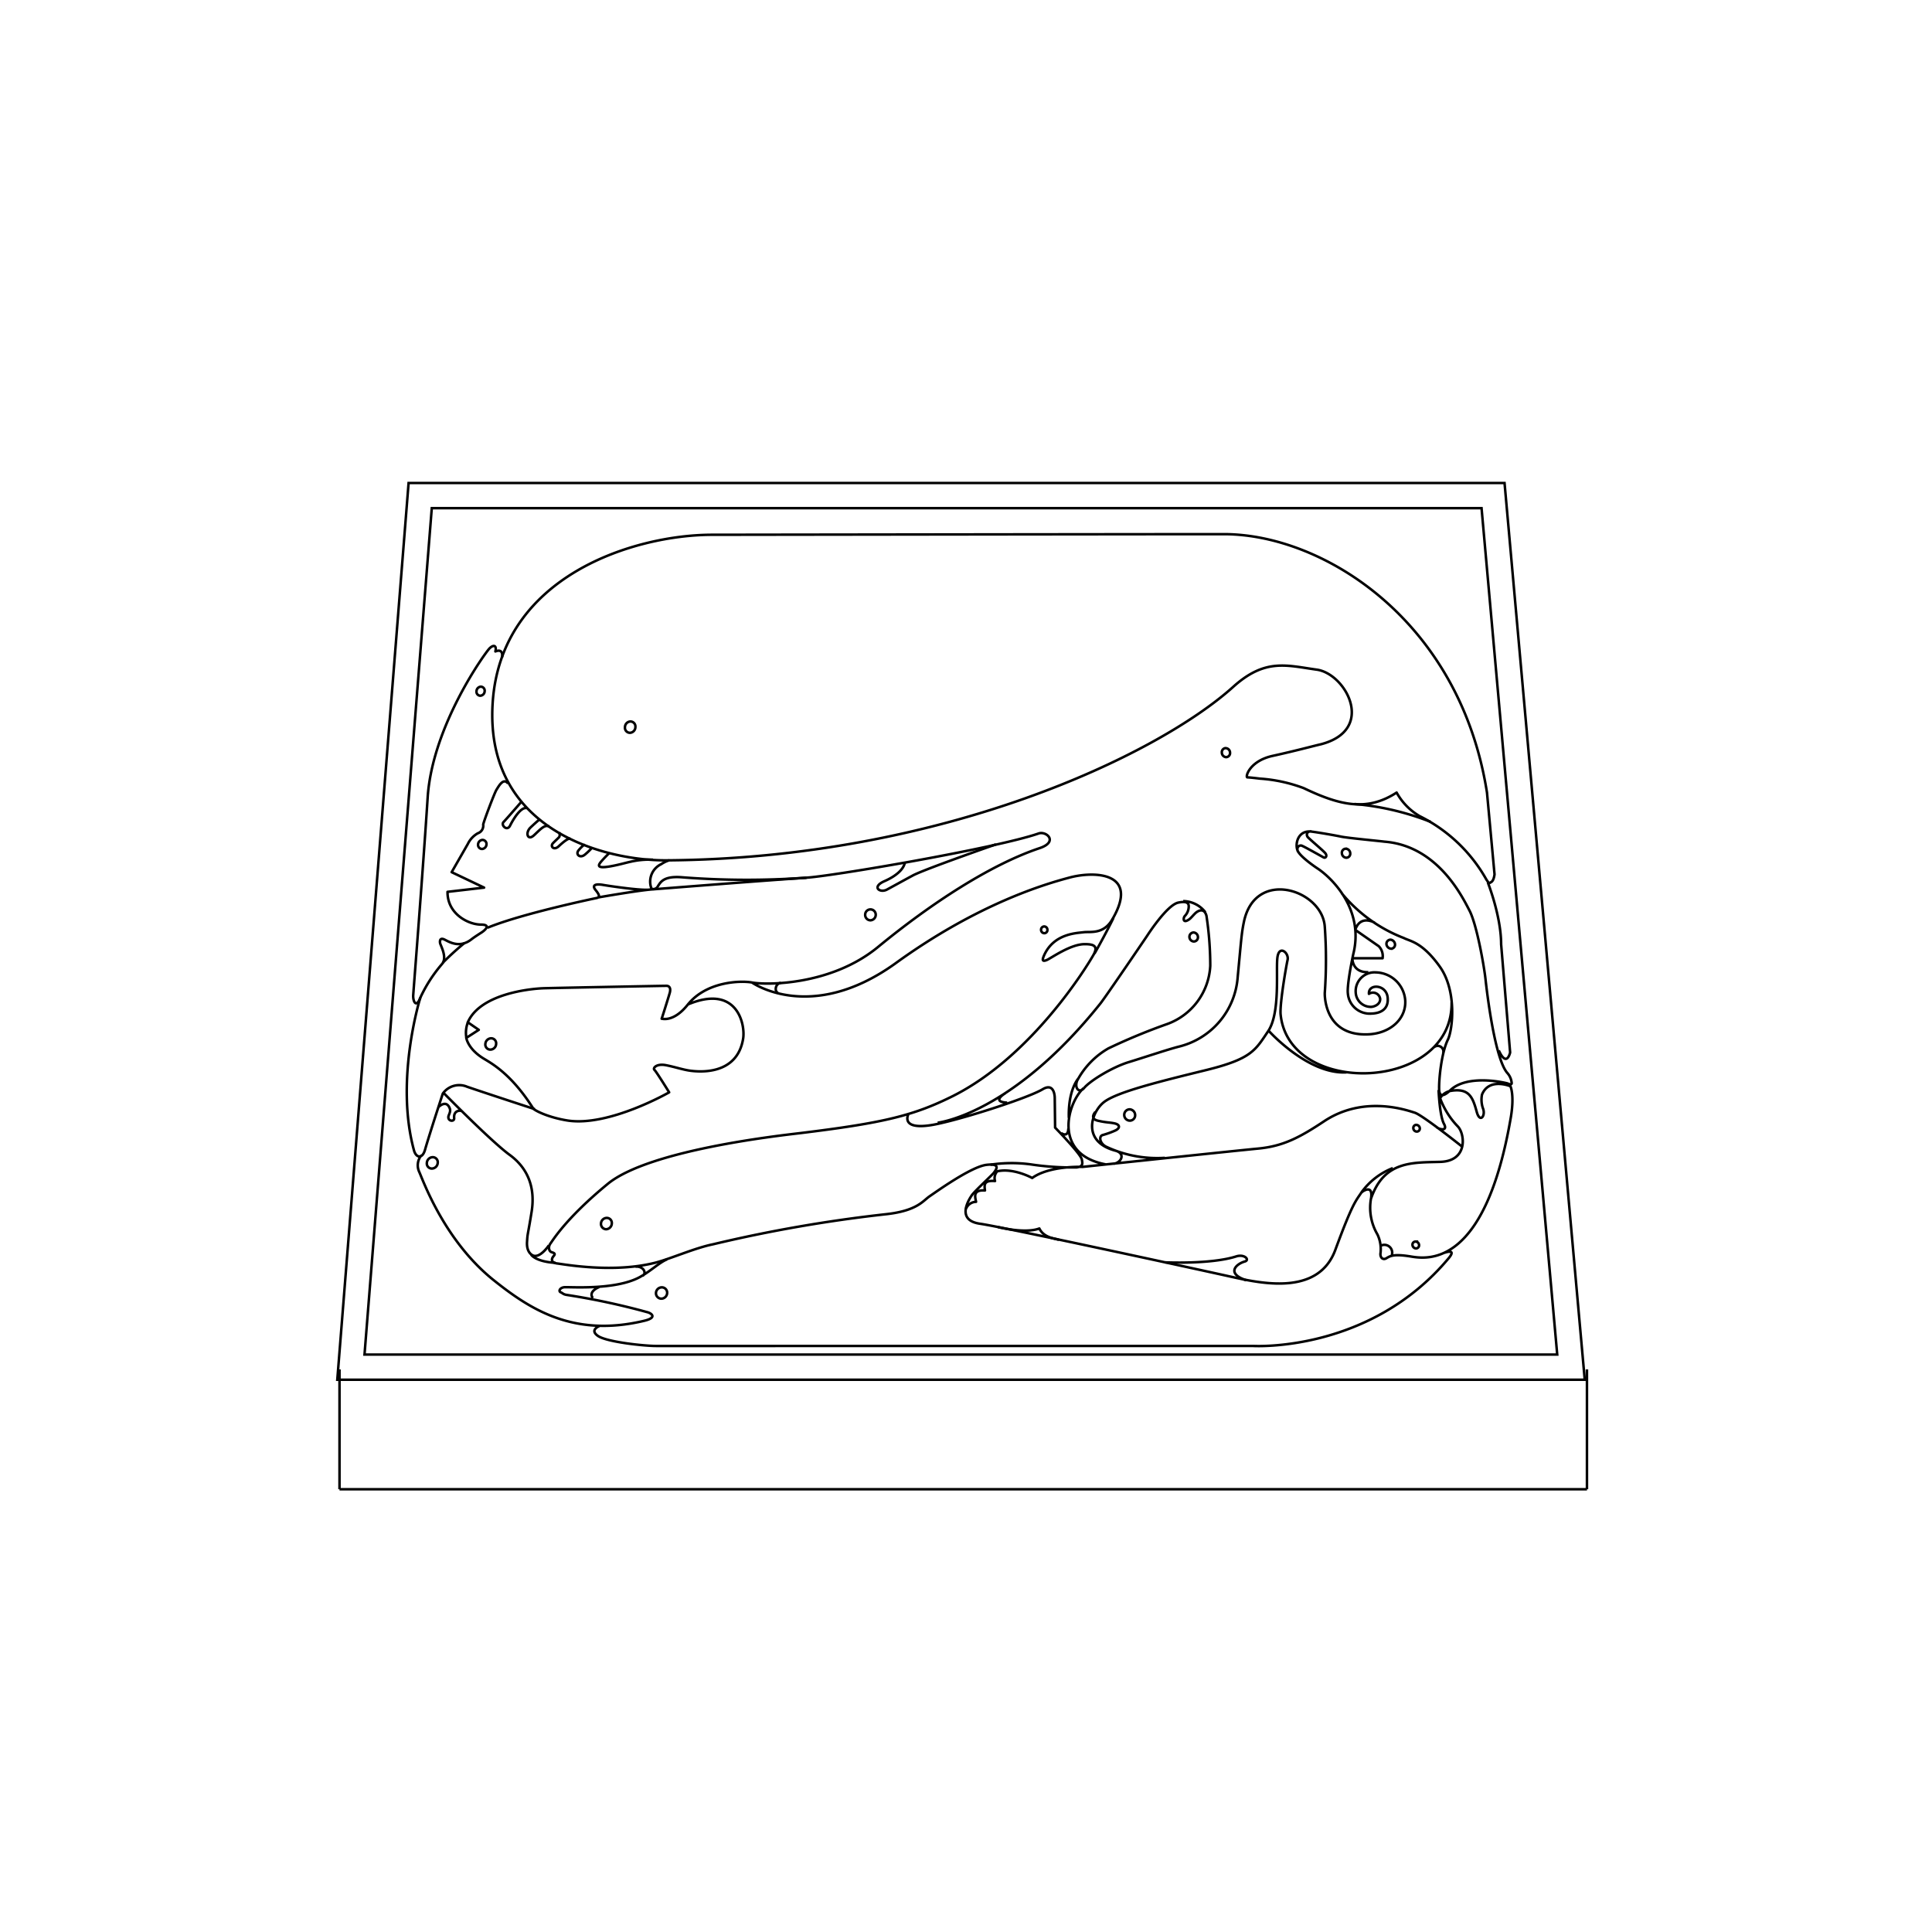 <svg id="Livello_1" data-name="Livello 1" xmlns="http://www.w3.org/2000/svg" viewBox="0 0 384 384"><defs><style>.cls-1,.cls-2,.cls-3{fill:none;stroke:#000;stroke-width:0.5px;}.cls-1{stroke-miterlimit:3.86;}.cls-2{stroke-linejoin:round;}</style></defs><title>1Tavola disegno 56-sito-</title><path class="cls-1" d="M315.42,272.18V296M67.48,296H315.42M67.48,272.18V296"/><path class="cls-2" d="M132.42,171c-12.14.07-36.12-5.94-34.5-31.28s28.27-33.43,43.64-33.43c0,0,82-.12,101.71-.12s46.88,17.1,52.28,51.36l1.5,16.25s-.12,1.2-.62,1.51-.41.4-1-.47a31,31,0,0,0-13.27-12.61,12.3,12.3,0,0,1-4.57-4.68c-5.75,3.72-11,2.7-18.46-.88a30.42,30.42,0,0,0-8.7-1.89s-2-.25-2.49-.25.36-3.25,5-4.27,8.23-2,9.6-2.31c11-2.86,5-14-.81-14.83-6-.82-10.27-2.34-16.69,3.48C230,150.07,187.24,170.64,132.42,171Z"/><path class="cls-3" d="M125.22,145.65a1.14,1.14,0,0,0,1.07-1.14,1,1,0,0,0-1-1.11,1.13,1.13,0,0,0-1.07,1.11A1,1,0,0,0,125.22,145.65Z"/><path class="cls-2" d="M149.46,195.28s11.63,8.28,28.43-3.74c16.53-12,30.05-15.89,34.78-17.14s14-1.15,8.38,8.39c-1.76,3-4.4,2.32-5.69,2.5s-6,.21-7.91,4.76c-.32.77-.26,1.12.59.77s4.7-3.16,7.54-3.16c1.64,0,2.82.25,1.74,2.16s-12,20-27.87,28c-7.78,3.89-13.7,5.35-30.27,7.38-4.06.49-30.14,3.33-38.39,10.11s-10.89,11.18-11.38,11.84-.32,1.55.2,1.72.86.3.43.78-.66,1.31.74,1.48,11.36,2,19.74-.23c3.07-.84,7.64-2.86,11.17-3.58a281.77,281.77,0,0,1,34.54-6c6.11-.7,7.22-2.66,8.55-3.56s8.26-5.89,11.31-6.24,1.75,1.12,1.47,1.54-3.88,3.71-4.42,4.53c-.93,1.37-2.88,5,1.66,5.64s44,9.22,50.42,10.65,16.9,3.33,20.17-5.41c3.48-9.45,4.08-9.75,5.26-11.54a13.91,13.91,0,0,1,6.18-4.76M129.48,176.64a1,1,0,0,0,1.27-.48c.53-.8,1.11-2.1,4.83-1.79a165,165,0,0,0,24.48.09c5-.23,38.05-5.9,46.37-8.8,1.53-.54,4,1.63.22,2.91-9.63,3.22-21.42,10.83-32.27,19.76-9.29,7.55-22.06,7.49-24.92,6.95-2.1-.39-9-.3-12.76,4.4-2.9,3.64-5.19,2.74-5.19,2.8s1.35-4.22,1.6-5.11,0-1.43-.67-1.43-21.83.41-24.3.48-12.64,1-15.16,6.77l2.18,1.5-2.48,1.6s.28,2.05,3.16,3.93c1.36.89,5.52,2.79,10.14,10.1.21.35,2.88,1.76,6.81,2.39C121,224,133,217.11,133,217.11s-2.53-4.1-2.92-4.46.42-1.29,2.25-.94,3.5.94,5,1.12,9.15,1,10.37-6.36c.48-2.85-1.18-11-11.06-6.79M121.16,169.5s-.69.64-1.47,1.51-1.41,1.74,1.8,1.15,4.48-1.38,8.28-1.3m-13.69-2.94A7.06,7.06,0,0,0,115,169c-.67.8.28,1.71,1.29.83a12.6,12.6,0,0,0,1.35-1.3m-6.49-3.1s.25.67-.06,1-.5.47-1.16,1.14.17,1.52,1.1.65,1.93-1.66,2.28-1.51m-6.07-3.85s-.73.6-1.81,1.63-.56,2.69.69,1.54,2.09-2.18,3-1.78m-5.39-5s-3.07,3.54-3.65,4.14.7,1.92,1.3.71,2.13-3.77,3.32-3.48m-4.9-30s.34-1.81-1.34-1.14c.31-1.23-.38-1.41-1.19-.58S85.92,144.24,85,158.52s-2.79,38.08-2.87,39.27.58,2.72,1.43.47a28.79,28.79,0,0,1,4.3-6.66c1.1-1.31-.31-3.69-.39-4.16s0-1.12.87-.7,3,1.85,5.4-.07c.57-.45,2-1.35,2-1.35s2.35-1.54-.16-1.55-6.68-2.13-6.63-6.51l7.27-.84-6.45-3.07,3.2-5.58a4.91,4.91,0,0,1,2-2.15,1.59,1.59,0,0,0,1.07-1.72c0-.36,2.24-6.31,2.64-6.93s1.36-2.49,2.29-1.24"/><path class="cls-3" d="M197.94,167.83s-13.51,4.7-16.34,6.09c-.53.27-5,2.73-5.31,2.89-1.39.75-3.13-.51-.52-1.66s3.84-2.51,4.07-3.66M95.46,138.28a.92.92,0,0,0,.87-.89.8.8,0,0,0-.75-.91.93.93,0,0,0-.87.91A.78.78,0,0,0,95.46,138.28Zm.34,30.46a.94.94,0,0,0,.89-.9.81.81,0,0,0-.77-.9.94.94,0,0,0-.9.9A.81.81,0,0,0,95.8,168.74ZM173,182.92a1.1,1.1,0,0,0,1.06-1.12,1.05,1.05,0,1,0-2.1,0A1.07,1.07,0,0,0,173,182.92Zm-75.52,25.7a1.17,1.17,0,0,0,1.13-1.12,1,1,0,0,0-1-1.13,1.19,1.19,0,0,0-1.14,1.13A1,1,0,0,0,97.47,208.62ZM85.84,232.26A1.19,1.19,0,0,0,87,231.14,1,1,0,0,0,86,230a1.2,1.2,0,0,0-1.16,1.13A1,1,0,0,0,85.84,232.26Zm34.61,12.06a1.06,1.06,0,0,1-1-1.13,1.17,1.17,0,0,1,1.15-1.12,1,1,0,0,1,1,1.12A1.18,1.18,0,0,1,120.45,244.32Zm11,13.8a1.08,1.08,0,0,1-1.07-1.13,1.17,1.17,0,0,1,1.16-1.12A1.06,1.06,0,0,1,132.6,257,1.17,1.17,0,0,1,131.45,258.12Zm93.11-35.38a1.07,1.07,0,0,0,1.06-1.12,1.15,1.15,0,0,0-1.12-1.13,1.09,1.09,0,0,0-1.05,1.13A1.14,1.14,0,0,0,224.56,222.74Zm-17-37.26a.66.66,0,0,1-.64-.67.64.64,0,0,1,.62-.67.65.65,0,0,1,.64.67A.62.62,0,0,1,207.54,185.48Zm29.74,1.65a.92.92,0,0,1-.89-.88.85.85,0,0,1,.82-.91.92.92,0,0,1,.87.91A.83.83,0,0,1,237.28,187.13Zm39.19,1.43a1,1,0,0,1-.92-.89.82.82,0,0,1,.79-.9,1,1,0,0,1,.91.9A.8.8,0,0,1,276.47,188.56Zm-9-19.87a.79.79,0,0,0-.78.89.93.93,0,0,0,.88.9.8.8,0,0,0,.78-.9A.93.93,0,0,0,267.48,168.69Zm-23.87-20a.81.81,0,0,0-.77.9.91.91,0,0,0,.85.9.81.81,0,0,0,.78-.9A.9.9,0,0,0,243.61,148.7Zm37.89,74.88a.61.61,0,0,0-.6.68.7.7,0,0,0,.68.66.6.6,0,0,0,.61-.66A.72.72,0,0,0,281.5,223.58Zm-.16,23.2a.61.61,0,0,0-.61.68.73.73,0,0,0,.7.68.61.61,0,0,0,.61-.68A.71.71,0,0,0,281.34,246.78Z"/><path class="cls-2" d="M192,240.26a2.21,2.21,0,0,1,2-1.39c-.15-.87-.75-2.42,1.77-2.26-.13-1.07-.3-2.06,2-1.87a2,2,0,0,1,.43-1.92m-71.89,18.94c1.57-.15,2.29,1.27,1.42,1.82m93.57-71.15c-.38.88-2.26,4.49-3.76,7.1m-62.34,5.83c-1.06.08-1.36,1.64-.56,2m56.26,27.83s1.39,1.08,1.44-.9m2-9.94s-2.07,2.21-1.9,7.85m2.89-5.89h0c-3.14,2.9-6.16,13.1,4.39,15.11m54.69,16.19a1.56,1.56,0,0,1,2.23,1.84m-6-12.49s2.31-1.81,1.87,1.18a10.48,10.48,0,0,0,1.26,7.2,6.78,6.78,0,0,1,.63,3.63c-.17.89.4,1.55,1.13,1.13s1.35-.95,4.95-.35,14.79,1.79,19.83-27.79c.72-4.4-.1-6.06-.1-6.06s-4.26-1.78-5.65,1.66a5.26,5.26,0,0,0,.17,2.68c.63,1.49-.57,3.09-1.21.78-.78-2.86-1.47-4.74-5-4.23a3.13,3.13,0,0,0-2.29,1.49,16.13,16.13,0,0,0,3.56,5.65c1.38,1.49,2,6.84-3.52,7s-11.15-.24-13.75,7.25m13.41-21.53s.2,5.12,1.07,6.72-1.08,1.07-1.46.65m-33.45-19.22s7.81,8.78,15.54,8.34m17.4-5a1.13,1.13,0,0,1,1.8,1.22M235.17,179.1a5.67,5.67,0,0,1,4.41,2.22m-39.72,35.94s-3,1.74.32,1.9M217.72,221s-1.28,1.34.5,1.75,2.37.31,3.38.55,1.1.95,0,1.43a17.68,17.68,0,0,1-2.44.87c-.82.25-.57,1.67.68,2.31a23.85,23.85,0,0,0,11.68,2.22m57-30.94h0c.28,17.85-32.52,19-34,2.3-.12-2.3,1.1-9.37,1.4-10.71s-1.6-3-2-.63.64,11.1-1.88,14.83-3.24,5.47-12.25,7.69-17.89,4.37-20.43,6.43-4.36,7.82,2.32,9.6c2.08.55,1.22,2.38-.32,2.61m76.54-22.52c1.58,3.49,2.25.4,2.25.4l-1.79-21.5c0-5.64-2.65-12.3-2.65-12.3m-22.49,8s-2.85-1.66-3.85,1.43l4.67,3.25a2.81,2.81,0,0,1,.76,2.39h-6s-.12,2.86,3.17,2.77m-11.33-28c-1,0-1,.75-.74,1.11s3,2.63,3.49,3.21.07,1.06-.29.88-4-2.25-4.41-2.36-1.11.28-.7,1.23m26.38-5.94a53.85,53.85,0,0,0-15.18-3.56m-82.82,63.35s14.68-1.6,32.36-23.72C219.86,198,228,186,228,186s3.92-6.13,6.19-6.6c1.06-.22,2.11-.24,2.08.77a2.78,2.78,0,0,1-.8,1.92c-.3.36-.4,1.51.83.68.46-.3,1-1.07,1.49-1.44s1.56-.87,2,.67a66.17,66.17,0,0,1,.76,9.95A13,13,0,0,1,232,203.53a119.62,119.62,0,0,0-11.69,4.84,16.08,16.08,0,0,0-6.22,6.43c-.58,1.47.41,2.59,1.36,1.47,1.26-1.51,5.68-4.18,8.88-5.16s7.8-2.53,10-3.09A15.37,15.37,0,0,0,246,194.21c.7-7.39.76-8.65,1.22-10.9,2.19-10.83,15.59-6.5,16.09.87a93,93,0,0,1,0,13.17s-.35,8.52,8.48,8.24c4.49-.13,7.73-3.05,7.51-6.75a6,6,0,0,0-5.84-5.57,3.74,3.74,0,0,0-4,4,3,3,0,0,0,3.16,2.85c.82-.11,1.73-.63,1.7-1.58a1.44,1.44,0,0,0-2.23-1c-.18-2.07,3.47-1.94,3.72.75.23,2.39-1.52,3.13-3.26,3.17a4.36,4.36,0,0,1-4.65-4c-.21-1.64.88-7,1.15-8.14,2-8.76-4.46-14.91-7.16-16.69,0,0-3.32-2.18-3.95-3.49s0-4.2,2.76-3.85c1.52.2,4.52.72,5.87,1s7.69.87,8.62,1c10.54.83,15.45,10.94,16.89,13.71s2.89,11,3.17,13.57,1.85,16,4.4,18.76a3.43,3.43,0,0,1,.81,1.94c0,.44-.6.17-.8.08s-8-2-11.46,1.4c-.55.52-2.09,1.86-2.16-.2s.47-7.35,1.74-9.92c.92-1.86,1.88-9.65-1.64-14.55s-5.93-5-7.09-5.63a29.9,29.9,0,0,1-12.36-8.89m-86.18,44s-1.5,3,4.48,2.08c4.63-.69,19-5.23,22.23-7.13,2.48-1.5,2.42,1.79,2.42,1.72s.07,5.89.07,5.89,5.05,5.18,5.3,6.3.08,1.43-1,1.61a54.5,54.5,0,0,1-9.14-.6,28.42,28.42,0,0,0-8,.06M93,203.19a5.76,5.76,0,0,0-.3,3.1M231.56,250.9s9.09.43,14.12-1.17c1.68-.55,2.79.7,1.74,1-1.76.5-3.76,2.38.29,3.74m-49.35-10.58s5.32,1.36,8.22.28c.91,1.92,3.3,2,3.89,2.27m80.19-18.5s-7.92-6.3-9.45-6.78-10.14-3.57-18.08,1.73c-4.88,3.24-8.14,4.93-13.07,5.4s-34.9,3.64-34.9,3.64-6.53-.3-10,2.2c0,0-3.78-2.08-7-1.31m-78.93,30.7s-2.16.77-.39,2,9.27,2,11.52,2H249.11S272.29,268.91,288,250c1.55-1.91-.9-1-.9-1m-168,6.81s-2.27.84-1.27,2.2m-12.25-8.62s.87,1.38,4.83,1.61M83.77,229.61a3.1,3.1,0,0,0-.41,3.39c.9,2.08,5.09,13.6,14.58,21.3,7.27,5.83,15.94,11.61,30.14,8.21,2.72-.66,1.3-1.56.48-1.73a141.63,141.63,0,0,0-15.81-3.39c-.86-.12-.85-.35-1.31-.54s-.2-.89.69-1,10.07.66,15-2c2.23-1.22,3.8-2.84,5.47-3.56M87.2,220s1.53-1.55,2.21.35c.21.58-.21,1.21-.28,1.54-.18,1,1.2,1.13,1.14.36-.15-1.48,1.07-1.61,1.46-1.42m-3.59-3.63s9.52,9.69,13.12,12.31,5.19,6.43,4.4,11.36-.8,4.11-.91,6,.83,2.63,1.43,2.74c1.39.23,2.91-2.09,2.91-2.09M83.55,198.26s-5.12,16.34-1.26,30.41c.41,1.47,1.66,1.77,2.2-.19.33-1.18,1.53-5,2.44-7.8.6-1.86,1.08-3.32,1.08-3.32A4,4,0,0,1,92.84,216c3.25,1.12,13.47,4.46,13.47,4.46m12.59-42.09s8-1.4,10.78-1.6c0,0,25.22-2,30.62-2.3M96.89,184.4c6.93-2.86,21.78-5.93,21.78-5.93.68-.21.34-.79-.3-1.58s-.34-1.32,1.53-1,9.82,1.47,9.58.71a3.84,3.84,0,0,1,1.94-4.84A5.81,5.81,0,0,1,133,171M88,191.36a57,57,0,0,1,4.27-3.89"/><polygon class="cls-3" points="299.04 96 81.21 96 67.04 274.23 314.98 274.23 299.04 96"/><polygon class="cls-3" points="72.45 269.23 85.82 101 294.47 101 309.51 269.23 72.45 269.23"/></svg>